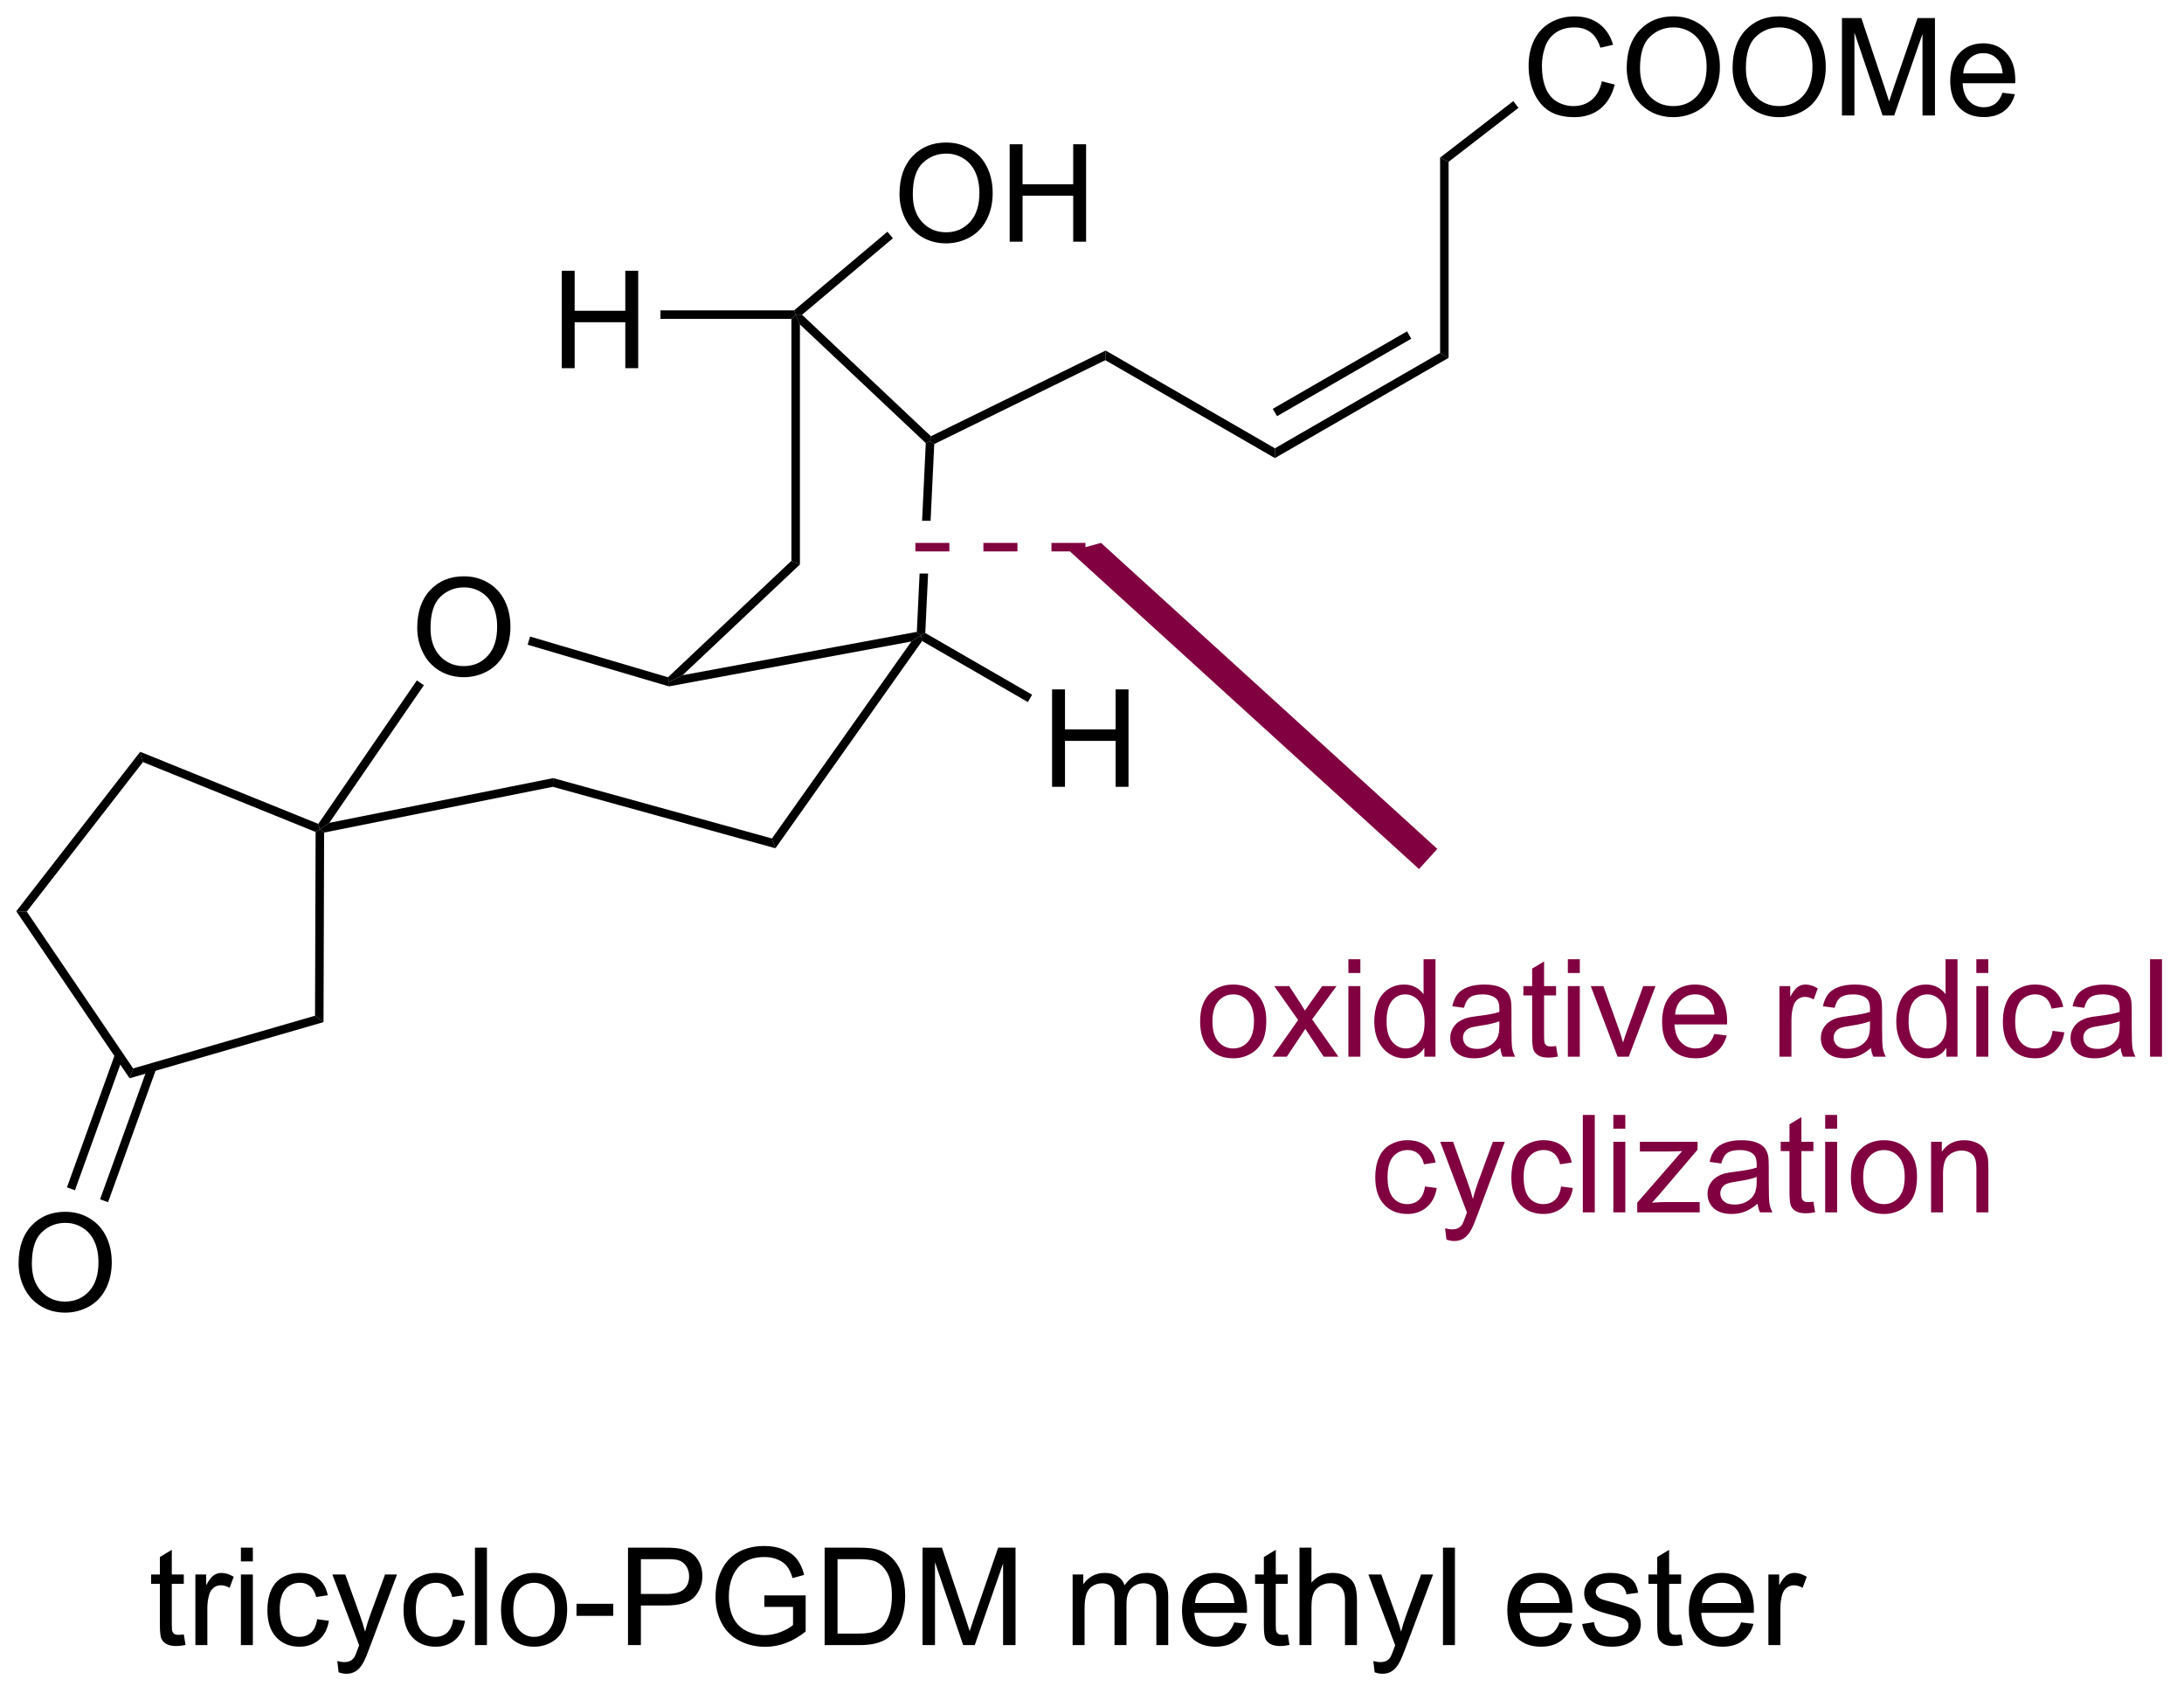 <?xml version="1.0" encoding="UTF-8"?>
<!DOCTYPE svg PUBLIC '-//W3C//DTD SVG 1.0//EN'
          'http://www.w3.org/TR/2001/REC-SVG-20010904/DTD/svg10.dtd'>
<svg stroke-dasharray="none" shape-rendering="auto" xmlns="http://www.w3.org/2000/svg" font-family="'Dialog'" text-rendering="auto" width="176" fill-opacity="1" color-interpolation="auto" color-rendering="auto" preserveAspectRatio="xMidYMid meet" font-size="12px" viewBox="0 0 176 137" fill="black" xmlns:xlink="http://www.w3.org/1999/xlink" stroke="black" image-rendering="auto" stroke-miterlimit="10" stroke-linecap="square" stroke-linejoin="miter" font-style="normal" stroke-width="1" height="137" stroke-dashoffset="0" font-weight="normal" stroke-opacity="1"
><!--Generated by the Batik Graphics2D SVG Generator--><defs id="genericDefs"
  /><g
  ><defs id="defs1"
    ><clipPath clipPathUnits="userSpaceOnUse" id="clipPath1"
      ><path d="M0.904 1.611 L132.635 1.611 L132.635 103.821 L0.904 103.821 L0.904 1.611 Z"
      /></clipPath
      ><clipPath clipPathUnits="userSpaceOnUse" id="clipPath2"
      ><path d="M47.872 35.246 L47.872 134.614 L175.94 134.614 L175.94 35.246 Z"
      /></clipPath
    ></defs
    ><g transform="scale(1.333,1.333) translate(-0.904,-1.611) matrix(1.029,0,0,1.029,-48.337,-34.643)"
    ><path d="M72.366 72.13 Q72.366 70.703 73.131 69.898 Q73.897 69.091 75.108 69.091 Q75.9 69.091 76.535 69.471 Q77.173 69.849 77.506 70.526 Q77.842 71.203 77.842 72.062 Q77.842 72.934 77.491 73.622 Q77.139 74.309 76.493 74.664 Q75.85 75.018 75.103 75.018 Q74.296 75.018 73.657 74.627 Q73.022 74.234 72.694 73.559 Q72.366 72.882 72.366 72.13 ZM73.147 72.14 Q73.147 73.177 73.702 73.773 Q74.259 74.367 75.1 74.367 Q75.954 74.367 76.506 73.765 Q77.061 73.164 77.061 72.059 Q77.061 71.359 76.824 70.838 Q76.587 70.317 76.131 70.031 Q75.678 69.742 75.111 69.742 Q74.306 69.742 73.725 70.296 Q73.147 70.849 73.147 72.14 Z" stroke="none" clip-path="url(#clipPath2)"
    /></g
    ><g transform="matrix(1.371,0,0,1.371,-65.655,-48.339)"
    ><path d="M80.387 81.508 L80.406 80.995 L93.263 84.543 L93.469 85.119 Z" stroke="none" clip-path="url(#clipPath2)"
    /></g
    ><g transform="matrix(1.371,0,0,1.371,-65.655,-48.339)"
    ><path d="M93.469 85.119 L93.263 84.543 L101.458 72.965 L102.018 72.608 L102.09 72.938 Z" stroke="none" clip-path="url(#clipPath2)"
    /></g
    ><g transform="matrix(1.371,0,0,1.371,-65.655,-48.339)"
    ><path d="M101.778 72.398 L102.018 72.608 L101.458 72.965 L87.207 75.604 L87.22 75.347 L88.009 74.947 Z" stroke="none" clip-path="url(#clipPath2)"
    /></g
    ><g transform="matrix(1.371,0,0,1.371,-65.655,-48.339)"
    ><path d="M87.153 75.067 L87.22 75.347 L87.207 75.604 L78.904 73.155 L79.045 72.675 Z" stroke="none" clip-path="url(#clipPath2)"
    /></g
    ><g transform="matrix(1.371,0,0,1.371,-65.655,-48.339)"
    ><path d="M88.009 74.947 L87.22 75.347 L87.153 75.067 L94.407 68.223 L94.907 68.438 Z" stroke="none" clip-path="url(#clipPath2)"
    /></g
    ><g transform="matrix(1.371,0,0,1.371,-65.655,-48.339)"
    ><path d="M102.56 61.201 L102.305 61.304 L102.088 65.87 L102.588 65.87 L102.803 61.36 L102.56 61.201 ZM101.941 68.97 L101.778 72.398 L102.018 72.608 L102.275 72.467 L102.441 68.97 Z" stroke="none" clip-path="url(#clipPath2)"
    /></g
    ><g transform="matrix(1.371,0,0,1.371,-65.655,-48.339)"
    ><path d="M94.907 68.438 L94.407 68.223 L94.407 54 L94.657 53.75 L94.907 54.329 Z" stroke="none" clip-path="url(#clipPath2)"
    /></g
    ><g transform="matrix(1.371,0,0,1.371,-65.655,-48.339)"
    ><path d="M94.907 54.329 L94.657 53.75 L95.032 53.76 L102.606 60.9 L102.56 61.201 L102.305 61.304 Z" stroke="none" clip-path="url(#clipPath2)"
    /></g
    ><g transform="matrix(1.371,0,0,1.371,-65.655,-48.339)"
    ><path d="M100.76 46.675 Q100.76 45.248 101.526 44.443 Q102.292 43.636 103.503 43.636 Q104.294 43.636 104.93 44.016 Q105.568 44.393 105.901 45.071 Q106.237 45.748 106.237 46.607 Q106.237 47.479 105.885 48.167 Q105.534 48.854 104.888 49.209 Q104.245 49.563 103.498 49.563 Q102.69 49.563 102.052 49.172 Q101.417 48.779 101.089 48.104 Q100.76 47.427 100.76 46.675 ZM101.542 46.685 Q101.542 47.721 102.097 48.318 Q102.654 48.912 103.495 48.912 Q104.349 48.912 104.901 48.31 Q105.456 47.709 105.456 46.604 Q105.456 45.904 105.219 45.383 Q104.982 44.862 104.526 44.576 Q104.073 44.287 103.505 44.287 Q102.701 44.287 102.12 44.841 Q101.542 45.393 101.542 46.685 ZM107.236 49.464 L107.236 43.737 L107.994 43.737 L107.994 46.089 L110.97 46.089 L110.97 43.737 L111.728 43.737 L111.728 49.464 L110.97 49.464 L110.97 46.763 L107.994 46.763 L107.994 49.464 L107.236 49.464 Z" stroke="none" clip-path="url(#clipPath2)"
    /></g
    ><g transform="matrix(1.371,0,0,1.371,-65.655,-48.339)"
    ><path d="M95.032 53.76 L94.657 53.75 L94.565 53.5 L100.05 48.879 L100.373 49.262 Z" stroke="none" clip-path="url(#clipPath2)"
    /></g
    ><g transform="matrix(1.371,0,0,1.371,-65.655,-48.339)"
    ><path d="M102.803 61.36 L102.56 61.201 L102.606 60.9 L112.877 55.863 L112.858 56.429 Z" stroke="none" clip-path="url(#clipPath2)"
    /></g
    ><g transform="matrix(1.371,0,0,1.371,-65.655,-48.339)"
    ><path d="M112.858 56.429 L112.877 55.863 L122.826 61.608 L122.826 62.185 Z" stroke="none" clip-path="url(#clipPath2)"
    /></g
    ><g transform="matrix(1.371,0,0,1.371,-65.655,-48.339)"
    ><path d="M122.826 62.185 L122.826 61.608 L132.536 56.002 L133.036 56.291 ZM122.951 59.722 L130.841 55.168 L130.591 54.735 L122.701 59.289 Z" stroke="none" clip-path="url(#clipPath2)"
    /></g
    ><g transform="matrix(1.371,0,0,1.371,-65.655,-48.339)"
    ><path d="M133.036 56.291 L132.536 56.002 L132.536 44.523 L133.036 44.769 Z" stroke="none" clip-path="url(#clipPath2)"
    /></g
    ><g transform="matrix(1.371,0,0,1.371,-65.655,-48.339)"
    ><path d="M142.043 40.038 L142.801 40.228 Q142.564 41.163 141.945 41.656 Q141.325 42.145 140.431 42.145 Q139.505 42.145 138.924 41.768 Q138.346 41.39 138.041 40.676 Q137.739 39.96 137.739 39.14 Q137.739 38.244 138.08 37.58 Q138.424 36.913 139.054 36.567 Q139.684 36.221 140.442 36.221 Q141.301 36.221 141.887 36.658 Q142.473 37.096 142.705 37.89 L141.958 38.064 Q141.76 37.439 141.38 37.156 Q141.002 36.869 140.426 36.869 Q139.768 36.869 139.322 37.187 Q138.88 37.502 138.7 38.036 Q138.52 38.57 138.52 39.135 Q138.52 39.867 138.734 40.411 Q138.947 40.955 139.395 41.226 Q139.846 41.494 140.369 41.494 Q141.005 41.494 141.445 41.127 Q141.887 40.76 142.043 40.038 ZM143.506 39.257 Q143.506 37.83 144.271 37.025 Q145.037 36.218 146.248 36.218 Q147.04 36.218 147.675 36.598 Q148.313 36.976 148.646 37.653 Q148.982 38.33 148.982 39.189 Q148.982 40.062 148.631 40.749 Q148.279 41.437 147.633 41.791 Q146.99 42.145 146.243 42.145 Q145.435 42.145 144.797 41.755 Q144.162 41.361 143.834 40.687 Q143.506 40.01 143.506 39.257 ZM144.287 39.268 Q144.287 40.304 144.842 40.9 Q145.399 41.494 146.24 41.494 Q147.094 41.494 147.646 40.893 Q148.201 40.291 148.201 39.187 Q148.201 38.486 147.964 37.965 Q147.727 37.445 147.271 37.158 Q146.818 36.869 146.25 36.869 Q145.446 36.869 144.865 37.424 Q144.287 37.976 144.287 39.268 ZM149.728 39.257 Q149.728 37.83 150.494 37.025 Q151.26 36.218 152.471 36.218 Q153.262 36.218 153.898 36.598 Q154.536 36.976 154.869 37.653 Q155.205 38.33 155.205 39.189 Q155.205 40.062 154.853 40.749 Q154.502 41.437 153.856 41.791 Q153.213 42.145 152.465 42.145 Q151.658 42.145 151.02 41.755 Q150.385 41.361 150.056 40.687 Q149.728 40.01 149.728 39.257 ZM150.51 39.268 Q150.51 40.304 151.064 40.9 Q151.622 41.494 152.463 41.494 Q153.317 41.494 153.869 40.893 Q154.424 40.291 154.424 39.187 Q154.424 38.486 154.187 37.965 Q153.95 37.445 153.494 37.158 Q153.041 36.869 152.473 36.869 Q151.668 36.869 151.088 37.424 Q150.51 37.976 150.51 39.268 ZM156.157 42.046 L156.157 36.32 L157.297 36.32 L158.654 40.374 Q158.842 40.939 158.928 41.221 Q159.024 40.908 159.232 40.304 L160.602 36.32 L161.623 36.32 L161.623 42.046 L160.891 42.046 L160.891 37.252 L159.227 42.046 L158.545 42.046 L156.889 37.171 L156.889 42.046 L156.157 42.046 ZM165.594 40.71 L166.321 40.799 Q166.149 41.437 165.683 41.788 Q165.219 42.14 164.498 42.14 Q163.587 42.14 163.053 41.58 Q162.521 41.018 162.521 40.007 Q162.521 38.96 163.06 38.382 Q163.6 37.804 164.459 37.804 Q165.29 37.804 165.816 38.372 Q166.344 38.937 166.344 39.963 Q166.344 40.025 166.342 40.15 L163.248 40.15 Q163.287 40.835 163.633 41.2 Q163.982 41.562 164.5 41.562 Q164.889 41.562 165.162 41.359 Q165.435 41.156 165.594 40.71 ZM163.287 39.572 L165.602 39.572 Q165.555 39.049 165.337 38.788 Q165 38.382 164.467 38.382 Q163.982 38.382 163.652 38.708 Q163.321 39.031 163.287 39.572 Z" stroke="none" clip-path="url(#clipPath2)"
    /></g
    ><g transform="matrix(1.371,0,0,1.371,-65.655,-48.339)"
    ><path d="M133.036 44.769 L132.536 44.523 L136.837 41.201 L137.142 41.597 Z" stroke="none" clip-path="url(#clipPath2)"
    /></g
    ><g transform="matrix(1.371,0,0,1.371,-65.655,-48.339)"
    ><path d="M109.729 81.507 L109.729 75.781 L110.487 75.781 L110.487 78.132 L113.463 78.132 L113.463 75.781 L114.221 75.781 L114.221 81.507 L113.463 81.507 L113.463 78.807 L110.487 78.807 L110.487 81.507 L109.729 81.507 Z" stroke="none" clip-path="url(#clipPath2)"
    /></g
    ><g transform="matrix(1.371,0,0,1.371,-65.655,-48.339)"
    ><path d="M102.09 72.938 L102.018 72.608 L102.275 72.467 L108.554 76.093 L108.304 76.526 Z" stroke="none" clip-path="url(#clipPath2)"
    /></g
    ><g transform="matrix(1.371,0,0,1.371,-65.655,-48.339)"
    ><path d="M66.598 83.685 L66.69 83.992 L66.44 84.16 L56.29 80.054 L56.128 79.449 Z" stroke="none" clip-path="url(#clipPath2)"
    /></g
    ><g transform="matrix(1.371,0,0,1.371,-65.655,-48.339)"
    ><path d="M56.128 79.449 L56.29 80.054 L49.462 88.842 L48.844 88.822 Z" stroke="none" clip-path="url(#clipPath2)"
    /></g
    ><g transform="matrix(1.371,0,0,1.371,-65.655,-48.339)"
    ><path d="M48.844 88.822 L49.462 88.842 L55.714 98.059 L55.504 98.64 Z" stroke="none" clip-path="url(#clipPath2)"
    /></g
    ><g transform="matrix(1.371,0,0,1.371,-65.655,-48.339)"
    ><path d="M55.504 98.64 L55.714 98.059 L66.405 94.962 L66.904 95.338 Z" stroke="none" clip-path="url(#clipPath2)"
    /></g
    ><g transform="matrix(1.371,0,0,1.371,-65.655,-48.339)"
    ><path d="M66.904 95.338 L66.405 94.962 L66.44 84.16 L66.69 83.992 L66.94 84.197 Z" stroke="none" clip-path="url(#clipPath2)"
    /></g
    ><g transform="matrix(1.371,0,0,1.371,-65.655,-48.339)"
    ><path d="M48.981 109.527 Q48.981 108.1 49.746 107.295 Q50.512 106.488 51.723 106.488 Q52.514 106.488 53.15 106.868 Q53.788 107.246 54.121 107.923 Q54.457 108.6 54.457 109.459 Q54.457 110.332 54.106 111.019 Q53.754 111.707 53.108 112.061 Q52.465 112.415 51.718 112.415 Q50.91 112.415 50.272 112.024 Q49.637 111.631 49.309 110.957 Q48.981 110.279 48.981 109.527 ZM49.762 109.537 Q49.762 110.574 50.317 111.17 Q50.874 111.764 51.715 111.764 Q52.569 111.764 53.121 111.162 Q53.676 110.561 53.676 109.457 Q53.676 108.756 53.439 108.235 Q53.202 107.714 52.746 107.428 Q52.293 107.139 51.725 107.139 Q50.921 107.139 50.34 107.694 Q49.762 108.246 49.762 109.537 Z" stroke="none" clip-path="url(#clipPath2)"
    /></g
    ><g transform="matrix(1.371,0,0,1.371,-65.655,-48.339)"
    ><path d="M54.655 97.206 L51.823 105.051 L52.294 105.221 L55.126 97.375 ZM56.602 97.909 L53.77 105.754 L54.241 105.924 L57.073 98.078 Z" stroke="none" clip-path="url(#clipPath2)"
    /></g
    ><g transform="matrix(1.371,0,0,1.371,-65.655,-48.339)"
    ><path d="M67.245 83.626 L66.69 83.992 L66.598 83.685 L72.391 75.254 L72.803 75.537 Z" stroke="none" clip-path="url(#clipPath2)"
    /></g
    ><g transform="matrix(1.371,0,0,1.371,-65.655,-48.339)"
    ><path d="M66.94 84.197 L66.69 83.992 L67.245 83.626 L80.406 80.995 L80.387 81.508 Z" stroke="none" clip-path="url(#clipPath2)"
    /></g
    ><g transform="matrix(1.371,0,0,1.371,-65.655,-48.339)"
    ><path d="M80.909 56.9 L80.909 51.173 L81.666 51.173 L81.666 53.525 L84.643 53.525 L84.643 51.173 L85.401 51.173 L85.401 56.9 L84.643 56.9 L84.643 54.199 L81.666 54.199 L81.666 56.9 L80.909 56.9 Z" stroke="none" clip-path="url(#clipPath2)"
    /></g
    ><g transform="matrix(1.371,0,0,1.371,-65.655,-48.339)"
    ><path d="M94.565 53.5 L94.657 53.75 L94.407 54 L86.709 54 L86.709 53.5 Z" stroke="none" clip-path="url(#clipPath2)"
    /></g
    ><g transform="matrix(1.371,0,0,1.371,-65.655,-48.339)"
    ><path d="M58.692 131.327 L58.794 131.949 Q58.497 132.012 58.263 132.012 Q57.88 132.012 57.669 131.892 Q57.458 131.769 57.372 131.571 Q57.286 131.374 57.286 130.741 L57.286 128.355 L56.77 128.355 L56.77 127.808 L57.286 127.808 L57.286 126.78 L57.986 126.358 L57.986 127.808 L58.692 127.808 L58.692 128.355 L57.986 128.355 L57.986 130.78 Q57.986 131.082 58.023 131.168 Q58.059 131.254 58.143 131.306 Q58.229 131.355 58.385 131.355 Q58.502 131.355 58.692 131.327 ZM59.373 131.957 L59.373 127.808 L60.006 127.808 L60.006 128.436 Q60.248 127.996 60.451 127.855 Q60.657 127.715 60.904 127.715 Q61.259 127.715 61.626 127.941 L61.384 128.592 Q61.126 128.441 60.868 128.441 Q60.639 128.441 60.454 128.579 Q60.272 128.717 60.194 128.965 Q60.076 129.34 60.076 129.785 L60.076 131.957 L59.373 131.957 ZM62.048 127.037 L62.048 126.23 L62.751 126.23 L62.751 127.037 L62.048 127.037 ZM62.048 131.957 L62.048 127.808 L62.751 127.808 L62.751 131.957 L62.048 131.957 ZM66.528 130.436 L67.221 130.527 Q67.106 131.241 66.64 131.647 Q66.174 132.051 65.494 132.051 Q64.643 132.051 64.124 131.493 Q63.606 130.936 63.606 129.897 Q63.606 129.225 63.828 128.722 Q64.052 128.217 64.507 127.967 Q64.963 127.715 65.497 127.715 Q66.174 127.715 66.604 128.056 Q67.033 128.397 67.153 129.027 L66.471 129.131 Q66.372 128.715 66.124 128.504 Q65.877 128.293 65.525 128.293 Q64.994 128.293 64.661 128.673 Q64.33 129.053 64.33 129.879 Q64.33 130.715 64.65 131.095 Q64.971 131.472 65.487 131.472 Q65.9 131.472 66.177 131.22 Q66.455 130.965 66.528 130.436 ZM67.791 133.556 L67.713 132.894 Q67.942 132.957 68.114 132.957 Q68.348 132.957 68.489 132.879 Q68.63 132.801 68.721 132.66 Q68.786 132.556 68.934 132.137 Q68.955 132.079 68.997 131.965 L67.424 127.808 L68.182 127.808 L69.044 130.209 Q69.213 130.668 69.346 131.17 Q69.466 130.686 69.635 130.225 L70.52 127.808 L71.223 127.808 L69.645 132.027 Q69.393 132.712 69.252 132.97 Q69.065 133.316 68.822 133.478 Q68.58 133.642 68.244 133.642 Q68.041 133.642 67.791 133.556 ZM74.528 130.436 L75.221 130.527 Q75.106 131.241 74.64 131.647 Q74.174 132.051 73.494 132.051 Q72.643 132.051 72.124 131.493 Q71.606 130.936 71.606 129.897 Q71.606 129.225 71.828 128.722 Q72.052 128.217 72.507 127.967 Q72.963 127.715 73.497 127.715 Q74.174 127.715 74.604 128.056 Q75.033 128.397 75.153 129.027 L74.471 129.131 Q74.372 128.715 74.124 128.504 Q73.877 128.293 73.525 128.293 Q72.994 128.293 72.661 128.673 Q72.33 129.053 72.33 129.879 Q72.33 130.715 72.65 131.095 Q72.971 131.472 73.487 131.472 Q73.9 131.472 74.177 131.22 Q74.455 130.965 74.528 130.436 ZM75.807 131.957 L75.807 126.23 L76.51 126.23 L76.51 131.957 L75.807 131.957 ZM77.337 129.881 Q77.337 128.73 77.977 128.176 Q78.514 127.715 79.282 127.715 Q80.139 127.715 80.68 128.274 Q81.225 128.834 81.225 129.824 Q81.225 130.624 80.983 131.084 Q80.743 131.543 80.285 131.798 Q79.826 132.051 79.282 132.051 Q78.412 132.051 77.873 131.493 Q77.337 130.933 77.337 129.881 ZM78.061 129.881 Q78.061 130.678 78.407 131.077 Q78.756 131.472 79.282 131.472 Q79.805 131.472 80.152 131.074 Q80.501 130.676 80.501 129.858 Q80.501 129.09 80.152 128.694 Q79.803 128.295 79.282 128.295 Q78.756 128.295 78.407 128.691 Q78.061 129.084 78.061 129.881 ZM81.775 130.238 L81.775 129.53 L83.934 129.53 L83.934 130.238 L81.775 130.238 ZM84.802 131.957 L84.802 126.23 L86.963 126.23 Q87.533 126.23 87.833 126.285 Q88.255 126.355 88.539 126.553 Q88.825 126.749 88.999 127.105 Q89.174 127.459 89.174 127.886 Q89.174 128.616 88.708 129.124 Q88.244 129.629 87.028 129.629 L85.559 129.629 L85.559 131.957 L84.802 131.957 ZM85.559 128.952 L87.041 128.952 Q87.775 128.952 88.083 128.678 Q88.393 128.405 88.393 127.91 Q88.393 127.551 88.21 127.295 Q88.028 127.037 87.731 126.957 Q87.541 126.905 87.025 126.905 L85.559 126.905 L85.559 128.952 ZM92.817 129.709 L92.817 129.037 L95.244 129.035 L95.244 131.16 Q94.684 131.605 94.091 131.832 Q93.497 132.056 92.872 132.056 Q92.028 132.056 91.338 131.694 Q90.65 131.332 90.299 130.649 Q89.947 129.965 89.947 129.121 Q89.947 128.285 90.296 127.561 Q90.645 126.834 91.302 126.483 Q91.958 126.131 92.815 126.131 Q93.434 126.131 93.937 126.334 Q94.44 126.535 94.723 126.894 Q95.01 127.254 95.158 127.832 L94.473 128.019 Q94.346 127.582 94.153 127.332 Q93.963 127.082 93.606 126.931 Q93.252 126.78 92.817 126.78 Q92.299 126.78 91.919 126.939 Q91.541 127.097 91.307 127.355 Q91.075 127.613 90.947 127.92 Q90.729 128.452 90.729 129.074 Q90.729 129.84 90.992 130.355 Q91.255 130.871 91.757 131.121 Q92.263 131.371 92.83 131.371 Q93.322 131.371 93.791 131.181 Q94.26 130.991 94.502 130.777 L94.502 129.709 L92.817 129.709 ZM96.36 131.957 L96.36 126.23 L98.334 126.23 Q99.001 126.23 99.352 126.311 Q99.844 126.426 100.194 126.722 Q100.647 127.105 100.871 127.702 Q101.094 128.295 101.094 129.061 Q101.094 129.715 100.941 130.22 Q100.79 130.722 100.55 131.053 Q100.313 131.381 100.029 131.571 Q99.748 131.762 99.347 131.86 Q98.946 131.957 98.428 131.957 L96.36 131.957 ZM97.118 131.28 L98.342 131.28 Q98.907 131.28 99.23 131.176 Q99.553 131.069 99.743 130.879 Q100.014 130.608 100.162 130.155 Q100.313 129.699 100.313 129.051 Q100.313 128.152 100.019 127.67 Q99.725 127.186 99.303 127.022 Q98.998 126.905 98.321 126.905 L97.118 126.905 L97.118 131.28 ZM102.114 131.957 L102.114 126.23 L103.255 126.23 L104.612 130.285 Q104.799 130.85 104.885 131.131 Q104.981 130.819 105.19 130.215 L106.559 126.23 L107.58 126.23 L107.58 131.957 L106.848 131.957 L106.848 127.162 L105.184 131.957 L104.502 131.957 L102.846 127.082 L102.846 131.957 L102.114 131.957 ZM110.936 131.957 L110.936 127.808 L111.563 127.808 L111.563 128.389 Q111.759 128.084 112.082 127.9 Q112.407 127.715 112.821 127.715 Q113.282 127.715 113.576 127.907 Q113.873 128.097 113.993 128.441 Q114.485 127.715 115.274 127.715 Q115.891 127.715 116.222 128.056 Q116.555 128.397 116.555 129.108 L116.555 131.957 L115.858 131.957 L115.858 129.342 Q115.858 128.92 115.787 128.735 Q115.719 128.551 115.54 128.439 Q115.36 128.324 115.118 128.324 Q114.68 128.324 114.391 128.616 Q114.102 128.905 114.102 129.545 L114.102 131.957 L113.399 131.957 L113.399 129.262 Q113.399 128.793 113.227 128.558 Q113.055 128.324 112.665 128.324 Q112.368 128.324 112.115 128.48 Q111.865 128.637 111.751 128.939 Q111.639 129.238 111.639 129.803 L111.639 131.957 L110.936 131.957 ZM120.438 130.621 L121.165 130.709 Q120.993 131.347 120.527 131.699 Q120.063 132.051 119.342 132.051 Q118.43 132.051 117.897 131.491 Q117.365 130.928 117.365 129.918 Q117.365 128.871 117.904 128.293 Q118.444 127.715 119.303 127.715 Q120.134 127.715 120.66 128.282 Q121.188 128.847 121.188 129.874 Q121.188 129.936 121.186 130.061 L118.092 130.061 Q118.131 130.746 118.477 131.11 Q118.826 131.472 119.344 131.472 Q119.733 131.472 120.006 131.269 Q120.279 131.066 120.438 130.621 ZM118.131 129.483 L120.446 129.483 Q120.399 128.959 120.18 128.699 Q119.844 128.293 119.311 128.293 Q118.826 128.293 118.496 128.618 Q118.165 128.941 118.131 129.483 ZM123.583 131.327 L123.684 131.949 Q123.388 132.012 123.153 132.012 Q122.77 132.012 122.559 131.892 Q122.348 131.769 122.263 131.571 Q122.177 131.374 122.177 130.741 L122.177 128.355 L121.661 128.355 L121.661 127.808 L122.177 127.808 L122.177 126.78 L122.877 126.358 L122.877 127.808 L123.583 127.808 L123.583 128.355 L122.877 128.355 L122.877 130.78 Q122.877 131.082 122.914 131.168 Q122.95 131.254 123.033 131.306 Q123.119 131.355 123.275 131.355 Q123.393 131.355 123.583 131.327 ZM124.272 131.957 L124.272 126.23 L124.975 126.23 L124.975 128.285 Q125.467 127.715 126.217 127.715 Q126.678 127.715 127.016 127.897 Q127.358 128.077 127.503 128.397 Q127.649 128.717 127.649 129.327 L127.649 131.957 L126.946 131.957 L126.946 129.327 Q126.946 128.801 126.717 128.561 Q126.49 128.319 126.071 128.319 Q125.759 128.319 125.483 128.483 Q125.209 128.644 125.092 128.923 Q124.975 129.199 124.975 129.686 L124.975 131.957 L124.272 131.957 ZM128.69 133.556 L128.612 132.894 Q128.841 132.957 129.012 132.957 Q129.247 132.957 129.387 132.879 Q129.528 132.801 129.619 132.66 Q129.684 132.556 129.833 132.137 Q129.854 132.079 129.895 131.965 L128.322 127.808 L129.08 127.808 L129.942 130.209 Q130.112 130.668 130.244 131.17 Q130.364 130.686 130.533 130.225 L131.419 127.808 L132.122 127.808 L130.544 132.027 Q130.291 132.712 130.15 132.97 Q129.963 133.316 129.721 133.478 Q129.479 133.642 129.143 133.642 Q128.94 133.642 128.69 133.556 ZM132.705 131.957 L132.705 126.23 L133.408 126.23 L133.408 131.957 L132.705 131.957 ZM139.559 130.621 L140.286 130.709 Q140.114 131.347 139.648 131.699 Q139.184 132.051 138.463 132.051 Q137.552 132.051 137.018 131.491 Q136.487 130.928 136.487 129.918 Q136.487 128.871 137.025 128.293 Q137.565 127.715 138.424 127.715 Q139.255 127.715 139.781 128.282 Q140.309 128.847 140.309 129.874 Q140.309 129.936 140.307 130.061 L137.213 130.061 Q137.252 130.746 137.598 131.11 Q137.947 131.472 138.466 131.472 Q138.854 131.472 139.127 131.269 Q139.4 131.066 139.559 130.621 ZM137.252 129.483 L139.567 129.483 Q139.52 128.959 139.302 128.699 Q138.966 128.293 138.432 128.293 Q137.947 128.293 137.617 128.618 Q137.286 128.941 137.252 129.483 ZM140.889 130.717 L141.584 130.608 Q141.641 131.027 141.91 131.251 Q142.178 131.472 142.657 131.472 Q143.141 131.472 143.376 131.274 Q143.61 131.077 143.61 130.811 Q143.61 130.574 143.404 130.436 Q143.259 130.342 142.686 130.199 Q141.912 130.004 141.613 129.86 Q141.313 129.717 141.16 129.467 Q141.006 129.215 141.006 128.91 Q141.006 128.631 141.131 128.397 Q141.259 128.16 141.477 128.004 Q141.641 127.881 141.925 127.798 Q142.209 127.715 142.532 127.715 Q143.022 127.715 143.389 127.855 Q143.759 127.996 143.933 128.235 Q144.11 128.475 144.178 128.879 L143.49 128.972 Q143.444 128.652 143.217 128.472 Q142.993 128.293 142.584 128.293 Q142.1 128.293 141.891 128.454 Q141.686 128.613 141.686 128.827 Q141.686 128.965 141.772 129.074 Q141.858 129.186 142.04 129.262 Q142.147 129.301 142.662 129.441 Q143.407 129.639 143.701 129.767 Q143.998 129.894 144.165 130.137 Q144.334 130.379 144.334 130.738 Q144.334 131.09 144.128 131.399 Q143.923 131.709 143.535 131.881 Q143.149 132.051 142.662 132.051 Q141.852 132.051 141.428 131.715 Q141.006 131.379 140.889 130.717 ZM146.704 131.327 L146.805 131.949 Q146.509 132.012 146.274 132.012 Q145.891 132.012 145.68 131.892 Q145.47 131.769 145.384 131.571 Q145.298 131.374 145.298 130.741 L145.298 128.355 L144.782 128.355 L144.782 127.808 L145.298 127.808 L145.298 126.78 L145.998 126.358 L145.998 127.808 L146.704 127.808 L146.704 128.355 L145.998 128.355 L145.998 130.78 Q145.998 131.082 146.035 131.168 Q146.071 131.254 146.154 131.306 Q146.24 131.355 146.397 131.355 Q146.514 131.355 146.704 131.327 ZM150.231 130.621 L150.958 130.709 Q150.786 131.347 150.32 131.699 Q149.856 132.051 149.135 132.051 Q148.223 132.051 147.69 131.491 Q147.158 130.928 147.158 129.918 Q147.158 128.871 147.697 128.293 Q148.237 127.715 149.096 127.715 Q149.927 127.715 150.453 128.282 Q150.981 128.847 150.981 129.874 Q150.981 129.936 150.979 130.061 L147.885 130.061 Q147.924 130.746 148.27 131.11 Q148.619 131.472 149.137 131.472 Q149.525 131.472 149.799 131.269 Q150.072 131.066 150.231 130.621 ZM147.924 129.483 L150.239 129.483 Q150.192 128.959 149.973 128.699 Q149.637 128.293 149.104 128.293 Q148.619 128.293 148.289 128.618 Q147.958 128.941 147.924 129.483 ZM151.834 131.957 L151.834 127.808 L152.467 127.808 L152.467 128.436 Q152.709 127.996 152.912 127.855 Q153.118 127.715 153.365 127.715 Q153.72 127.715 154.087 127.941 L153.845 128.592 Q153.587 128.441 153.329 128.441 Q153.1 128.441 152.915 128.579 Q152.733 128.717 152.654 128.965 Q152.537 129.34 152.537 129.785 L152.537 131.957 L151.834 131.957 Z" stroke="none" clip-path="url(#clipPath2)"
    /></g
    ><g fill="rgb(128,0,64)" transform="matrix(1.371,0,0,1.371,-65.655,-48.339)" stroke="rgb(128,0,64)"
    ><path d="M111.692 67.17 L109.692 67.17 L109.692 67.67 L111.692 67.67 ZM107.692 67.17 L105.692 67.17 L105.692 67.67 L107.692 67.67 ZM103.692 67.17 L101.692 67.17 L101.692 67.67 L103.692 67.67 Z" stroke="none" clip-path="url(#clipPath2)"
    /></g
    ><g fill="rgb(128,0,64)" transform="matrix(1.371,0,0,1.371,-65.655,-48.339)" stroke="rgb(128,0,64)"
    ><path d="M110.778 67.67 L112.606 67.17 L132.373 85.157 L131.296 86.341 Z" stroke="none" clip-path="url(#clipPath2)"
    /></g
    ><g fill="rgb(128,0,64)" transform="matrix(1.371,0,0,1.371,-65.655,-48.339)" stroke="rgb(128,0,64)"
    ><path d="M118.431 95.295 Q118.431 94.144 119.072 93.59 Q119.609 93.129 120.377 93.129 Q121.234 93.129 121.775 93.689 Q122.32 94.248 122.32 95.238 Q122.32 96.037 122.077 96.498 Q121.838 96.957 121.379 97.212 Q120.921 97.465 120.377 97.465 Q119.507 97.465 118.968 96.907 Q118.431 96.347 118.431 95.295 ZM119.155 95.295 Q119.155 96.092 119.502 96.491 Q119.851 96.886 120.377 96.886 Q120.9 96.886 121.246 96.488 Q121.596 96.09 121.596 95.272 Q121.596 94.504 121.246 94.108 Q120.898 93.709 120.377 93.709 Q119.851 93.709 119.502 94.105 Q119.155 94.498 119.155 95.295 ZM122.675 97.371 L124.191 95.215 L122.787 93.222 L123.667 93.222 L124.302 94.194 Q124.482 94.472 124.592 94.66 Q124.763 94.402 124.909 94.201 L125.607 93.222 L126.448 93.222 L125.013 95.175 L126.558 97.371 L125.693 97.371 L124.842 96.082 L124.615 95.733 L123.526 97.371 L122.675 97.371 ZM127.146 92.451 L127.146 91.644 L127.849 91.644 L127.849 92.451 L127.146 92.451 ZM127.146 97.371 L127.146 93.222 L127.849 93.222 L127.849 97.371 L127.146 97.371 ZM131.611 97.371 L131.611 96.847 Q131.218 97.465 130.452 97.465 Q129.955 97.465 129.538 97.191 Q129.124 96.918 128.895 96.428 Q128.666 95.936 128.666 95.3 Q128.666 94.678 128.871 94.173 Q129.08 93.668 129.494 93.399 Q129.908 93.129 130.421 93.129 Q130.796 93.129 131.088 93.287 Q131.382 93.444 131.564 93.699 L131.564 91.644 L132.265 91.644 L132.265 97.371 L131.611 97.371 ZM129.39 95.3 Q129.39 96.097 129.726 96.493 Q130.062 96.886 130.517 96.886 Q130.978 96.886 131.301 96.509 Q131.624 96.131 131.624 95.358 Q131.624 94.506 131.296 94.108 Q130.968 93.709 130.486 93.709 Q130.017 93.709 129.702 94.092 Q129.39 94.475 129.39 95.3 ZM136.076 96.858 Q135.685 97.191 135.323 97.329 Q134.964 97.465 134.55 97.465 Q133.865 97.465 133.498 97.131 Q133.131 96.795 133.131 96.277 Q133.131 95.972 133.269 95.72 Q133.409 95.467 133.633 95.316 Q133.857 95.162 134.138 95.084 Q134.347 95.03 134.763 94.98 Q135.615 94.879 136.019 94.738 Q136.021 94.592 136.021 94.553 Q136.021 94.123 135.823 93.949 Q135.553 93.709 135.021 93.709 Q134.526 93.709 134.29 93.884 Q134.053 94.058 133.94 94.498 L133.253 94.405 Q133.347 93.965 133.56 93.694 Q133.776 93.42 134.183 93.274 Q134.589 93.129 135.123 93.129 Q135.654 93.129 135.985 93.254 Q136.318 93.379 136.474 93.569 Q136.631 93.756 136.693 94.045 Q136.73 94.225 136.73 94.694 L136.73 95.631 Q136.73 96.613 136.774 96.873 Q136.818 97.131 136.951 97.371 L136.217 97.371 Q136.107 97.152 136.076 96.858 ZM136.019 95.287 Q135.636 95.444 134.87 95.553 Q134.435 95.616 134.256 95.694 Q134.076 95.772 133.977 95.923 Q133.881 96.074 133.881 96.256 Q133.881 96.537 134.094 96.725 Q134.308 96.912 134.717 96.912 Q135.123 96.912 135.438 96.735 Q135.756 96.558 135.904 96.248 Q136.019 96.011 136.019 95.545 L136.019 95.287 ZM139.353 96.741 L139.455 97.363 Q139.158 97.425 138.924 97.425 Q138.541 97.425 138.33 97.306 Q138.119 97.183 138.033 96.985 Q137.947 96.787 137.947 96.155 L137.947 93.769 L137.431 93.769 L137.431 93.222 L137.947 93.222 L137.947 92.194 L138.648 91.772 L138.648 93.222 L139.353 93.222 L139.353 93.769 L138.648 93.769 L138.648 96.194 Q138.648 96.496 138.684 96.582 Q138.72 96.668 138.804 96.72 Q138.89 96.769 139.046 96.769 Q139.163 96.769 139.353 96.741 ZM140.045 92.451 L140.045 91.644 L140.748 91.644 L140.748 92.451 L140.045 92.451 ZM140.045 97.371 L140.045 93.222 L140.748 93.222 L140.748 97.371 L140.045 97.371 ZM142.97 97.371 L141.392 93.222 L142.135 93.222 L143.025 95.707 Q143.171 96.108 143.291 96.543 Q143.385 96.215 143.554 95.754 L144.476 93.222 L145.197 93.222 L143.627 97.371 L142.97 97.371 ZM148.658 96.035 L149.385 96.123 Q149.213 96.761 148.746 97.113 Q148.283 97.465 147.562 97.465 Q146.65 97.465 146.116 96.905 Q145.585 96.342 145.585 95.332 Q145.585 94.285 146.124 93.707 Q146.663 93.129 147.523 93.129 Q148.353 93.129 148.879 93.696 Q149.408 94.261 149.408 95.287 Q149.408 95.35 149.405 95.475 L146.312 95.475 Q146.351 96.16 146.697 96.524 Q147.046 96.886 147.564 96.886 Q147.952 96.886 148.226 96.683 Q148.499 96.48 148.658 96.035 ZM146.351 94.897 L148.666 94.897 Q148.619 94.373 148.4 94.113 Q148.064 93.707 147.53 93.707 Q147.046 93.707 146.715 94.032 Q146.385 94.355 146.351 94.897 ZM152.483 97.371 L152.483 93.222 L153.116 93.222 L153.116 93.85 Q153.358 93.41 153.562 93.269 Q153.767 93.129 154.015 93.129 Q154.369 93.129 154.736 93.355 L154.494 94.006 Q154.236 93.855 153.978 93.855 Q153.749 93.855 153.564 93.993 Q153.382 94.131 153.304 94.379 Q153.187 94.754 153.187 95.199 L153.187 97.371 L152.483 97.371 ZM157.861 96.858 Q157.47 97.191 157.108 97.329 Q156.749 97.465 156.335 97.465 Q155.65 97.465 155.283 97.131 Q154.916 96.795 154.916 96.277 Q154.916 95.972 155.054 95.72 Q155.194 95.467 155.418 95.316 Q155.642 95.162 155.924 95.084 Q156.132 95.03 156.549 94.98 Q157.4 94.879 157.804 94.738 Q157.806 94.592 157.806 94.553 Q157.806 94.123 157.608 93.949 Q157.338 93.709 156.806 93.709 Q156.312 93.709 156.075 93.884 Q155.838 94.058 155.726 94.498 L155.038 94.405 Q155.132 93.965 155.345 93.694 Q155.562 93.42 155.968 93.274 Q156.374 93.129 156.908 93.129 Q157.439 93.129 157.77 93.254 Q158.103 93.379 158.26 93.569 Q158.416 93.756 158.478 94.045 Q158.515 94.225 158.515 94.694 L158.515 95.631 Q158.515 96.613 158.559 96.873 Q158.603 97.131 158.736 97.371 L158.002 97.371 Q157.892 97.152 157.861 96.858 ZM157.804 95.287 Q157.421 95.444 156.655 95.553 Q156.22 95.616 156.041 95.694 Q155.861 95.772 155.762 95.923 Q155.666 96.074 155.666 96.256 Q155.666 96.537 155.879 96.725 Q156.093 96.912 156.502 96.912 Q156.908 96.912 157.223 96.735 Q157.541 96.558 157.689 96.248 Q157.804 96.011 157.804 95.545 L157.804 95.287 ZM162.295 97.371 L162.295 96.847 Q161.901 97.465 161.136 97.465 Q160.638 97.465 160.222 97.191 Q159.808 96.918 159.579 96.428 Q159.349 95.936 159.349 95.3 Q159.349 94.678 159.555 94.173 Q159.763 93.668 160.178 93.399 Q160.592 93.129 161.105 93.129 Q161.48 93.129 161.771 93.287 Q162.065 93.444 162.248 93.699 L162.248 91.644 L162.948 91.644 L162.948 97.371 L162.295 97.371 ZM160.073 95.3 Q160.073 96.097 160.409 96.493 Q160.745 96.886 161.201 96.886 Q161.662 96.886 161.985 96.509 Q162.308 96.131 162.308 95.358 Q162.308 94.506 161.98 94.108 Q161.651 93.709 161.17 93.709 Q160.701 93.709 160.386 94.092 Q160.073 94.475 160.073 95.3 ZM164.056 92.451 L164.056 91.644 L164.76 91.644 L164.76 92.451 L164.056 92.451 ZM164.056 97.371 L164.056 93.222 L164.76 93.222 L164.76 97.371 L164.056 97.371 ZM168.537 95.85 L169.23 95.941 Q169.115 96.655 168.649 97.061 Q168.183 97.465 167.503 97.465 Q166.651 97.465 166.133 96.907 Q165.615 96.35 165.615 95.311 Q165.615 94.639 165.836 94.136 Q166.06 93.631 166.516 93.381 Q166.972 93.129 167.506 93.129 Q168.183 93.129 168.612 93.47 Q169.042 93.811 169.162 94.441 L168.48 94.545 Q168.381 94.129 168.133 93.918 Q167.886 93.707 167.534 93.707 Q167.003 93.707 166.67 94.087 Q166.339 94.467 166.339 95.293 Q166.339 96.129 166.659 96.509 Q166.98 96.886 167.495 96.886 Q167.909 96.886 168.185 96.634 Q168.464 96.379 168.537 95.85 ZM172.537 96.858 Q172.146 97.191 171.784 97.329 Q171.425 97.465 171.011 97.465 Q170.326 97.465 169.959 97.131 Q169.592 96.795 169.592 96.277 Q169.592 95.972 169.73 95.72 Q169.87 95.467 170.094 95.316 Q170.318 95.162 170.599 95.084 Q170.808 95.03 171.224 94.98 Q172.076 94.879 172.48 94.738 Q172.482 94.592 172.482 94.553 Q172.482 94.123 172.284 93.949 Q172.013 93.709 171.482 93.709 Q170.987 93.709 170.75 93.884 Q170.513 94.058 170.401 94.498 L169.714 94.405 Q169.808 93.965 170.021 93.694 Q170.237 93.42 170.644 93.274 Q171.05 93.129 171.584 93.129 Q172.115 93.129 172.446 93.254 Q172.779 93.379 172.935 93.569 Q173.092 93.756 173.154 94.045 Q173.19 94.225 173.19 94.694 L173.19 95.631 Q173.19 96.613 173.235 96.873 Q173.279 97.131 173.412 97.371 L172.678 97.371 Q172.568 97.152 172.537 96.858 ZM172.48 95.287 Q172.097 95.444 171.331 95.553 Q170.896 95.616 170.717 95.694 Q170.537 95.772 170.438 95.923 Q170.342 96.074 170.342 96.256 Q170.342 96.537 170.555 96.725 Q170.769 96.912 171.178 96.912 Q171.584 96.912 171.899 96.735 Q172.217 96.558 172.365 96.248 Q172.48 96.011 172.48 95.545 L172.48 95.287 ZM174.265 97.371 L174.265 91.644 L174.968 91.644 L174.968 97.371 L174.265 97.371 Z" stroke="none" clip-path="url(#clipPath2)"
    /></g
    ><g fill="rgb(128,0,64)" transform="matrix(1.371,0,0,1.371,-65.655,-48.339)" stroke="rgb(128,0,64)"
    ><path d="M131.646 105 L132.339 105.091 Q132.224 105.805 131.758 106.211 Q131.292 106.615 130.612 106.615 Q129.761 106.615 129.243 106.057 Q128.724 105.5 128.724 104.461 Q128.724 103.789 128.946 103.286 Q129.17 102.781 129.625 102.531 Q130.081 102.279 130.615 102.279 Q131.292 102.279 131.722 102.62 Q132.151 102.961 132.271 103.591 L131.589 103.695 Q131.49 103.279 131.243 103.068 Q130.995 102.857 130.644 102.857 Q130.112 102.857 129.779 103.237 Q129.448 103.617 129.448 104.443 Q129.448 105.279 129.769 105.659 Q130.089 106.036 130.605 106.036 Q131.019 106.036 131.295 105.784 Q131.573 105.529 131.646 105 ZM132.909 108.12 L132.831 107.458 Q133.06 107.521 133.232 107.521 Q133.466 107.521 133.607 107.443 Q133.748 107.365 133.839 107.224 Q133.904 107.12 134.052 106.701 Q134.073 106.643 134.115 106.529 L132.542 102.372 L133.3 102.372 L134.162 104.773 Q134.331 105.232 134.464 105.734 Q134.584 105.25 134.753 104.789 L135.638 102.372 L136.341 102.372 L134.763 106.591 Q134.511 107.276 134.37 107.534 Q134.183 107.88 133.94 108.042 Q133.698 108.206 133.362 108.206 Q133.159 108.206 132.909 108.12 ZM139.646 105 L140.339 105.091 Q140.224 105.805 139.758 106.211 Q139.292 106.615 138.612 106.615 Q137.761 106.615 137.243 106.057 Q136.724 105.5 136.724 104.461 Q136.724 103.789 136.946 103.286 Q137.17 102.781 137.625 102.531 Q138.081 102.279 138.615 102.279 Q139.292 102.279 139.722 102.62 Q140.151 102.961 140.271 103.591 L139.589 103.695 Q139.49 103.279 139.243 103.068 Q138.995 102.857 138.644 102.857 Q138.112 102.857 137.779 103.237 Q137.448 103.617 137.448 104.443 Q137.448 105.279 137.769 105.659 Q138.089 106.036 138.605 106.036 Q139.019 106.036 139.295 105.784 Q139.573 105.529 139.646 105 ZM140.925 106.521 L140.925 100.794 L141.628 100.794 L141.628 106.521 L140.925 106.521 ZM142.72 101.602 L142.72 100.794 L143.423 100.794 L143.423 101.602 L142.72 101.602 ZM142.72 106.521 L142.72 102.372 L143.423 102.372 L143.423 106.521 L142.72 106.521 ZM144.123 106.521 L144.123 105.951 L146.763 102.919 Q146.315 102.943 145.972 102.943 L144.279 102.943 L144.279 102.372 L147.67 102.372 L147.67 102.836 L145.425 105.469 L144.99 105.951 Q145.464 105.914 145.878 105.914 L147.795 105.914 L147.795 106.521 L144.123 106.521 ZM151.201 106.008 Q150.81 106.341 150.448 106.479 Q150.089 106.615 149.675 106.615 Q148.99 106.615 148.623 106.281 Q148.256 105.945 148.256 105.427 Q148.256 105.122 148.394 104.87 Q148.534 104.617 148.758 104.466 Q148.982 104.312 149.263 104.234 Q149.472 104.18 149.888 104.13 Q150.74 104.029 151.144 103.888 Q151.146 103.742 151.146 103.703 Q151.146 103.273 150.948 103.099 Q150.677 102.859 150.146 102.859 Q149.651 102.859 149.414 103.034 Q149.177 103.208 149.065 103.648 L148.378 103.555 Q148.472 103.115 148.685 102.844 Q148.901 102.57 149.308 102.424 Q149.714 102.279 150.248 102.279 Q150.779 102.279 151.11 102.404 Q151.443 102.529 151.599 102.719 Q151.756 102.906 151.818 103.195 Q151.855 103.375 151.855 103.844 L151.855 104.781 Q151.855 105.763 151.899 106.023 Q151.943 106.281 152.076 106.521 L151.341 106.521 Q151.232 106.302 151.201 106.008 ZM151.144 104.438 Q150.761 104.594 149.995 104.703 Q149.56 104.766 149.381 104.844 Q149.201 104.922 149.102 105.073 Q149.006 105.224 149.006 105.406 Q149.006 105.688 149.219 105.875 Q149.433 106.062 149.841 106.062 Q150.248 106.062 150.563 105.885 Q150.881 105.708 151.029 105.398 Q151.144 105.161 151.144 104.695 L151.144 104.438 ZM154.478 105.891 L154.58 106.513 Q154.283 106.576 154.048 106.576 Q153.666 106.576 153.455 106.456 Q153.244 106.333 153.158 106.135 Q153.072 105.938 153.072 105.305 L153.072 102.919 L152.556 102.919 L152.556 102.372 L153.072 102.372 L153.072 101.344 L153.773 100.922 L153.773 102.372 L154.478 102.372 L154.478 102.919 L153.773 102.919 L153.773 105.344 Q153.773 105.646 153.809 105.732 Q153.845 105.818 153.929 105.87 Q154.015 105.919 154.171 105.919 Q154.288 105.919 154.478 105.891 ZM155.17 101.602 L155.17 100.794 L155.873 100.794 L155.873 101.602 L155.17 101.602 ZM155.17 106.521 L155.17 102.372 L155.873 102.372 L155.873 106.521 L155.17 106.521 ZM156.681 104.445 Q156.681 103.294 157.322 102.74 Q157.858 102.279 158.627 102.279 Q159.483 102.279 160.025 102.838 Q160.569 103.398 160.569 104.388 Q160.569 105.188 160.327 105.648 Q160.088 106.107 159.629 106.362 Q159.171 106.615 158.627 106.615 Q157.757 106.615 157.218 106.057 Q156.681 105.497 156.681 104.445 ZM157.405 104.445 Q157.405 105.242 157.752 105.641 Q158.101 106.036 158.627 106.036 Q159.15 106.036 159.496 105.638 Q159.845 105.24 159.845 104.422 Q159.845 103.654 159.496 103.258 Q159.148 102.859 158.627 102.859 Q158.101 102.859 157.752 103.255 Q157.405 103.648 157.405 104.445 ZM161.394 106.521 L161.394 102.372 L162.026 102.372 L162.026 102.961 Q162.482 102.279 163.347 102.279 Q163.722 102.279 164.034 102.414 Q164.349 102.547 164.506 102.766 Q164.662 102.984 164.724 103.286 Q164.763 103.482 164.763 103.969 L164.763 106.521 L164.06 106.521 L164.06 103.997 Q164.06 103.568 163.977 103.354 Q163.896 103.141 163.688 103.016 Q163.48 102.888 163.198 102.888 Q162.748 102.888 162.422 103.174 Q162.097 103.458 162.097 104.255 L162.097 106.521 L161.394 106.521 Z" stroke="none" clip-path="url(#clipPath2)"
    /></g
  ></g
></svg
>
